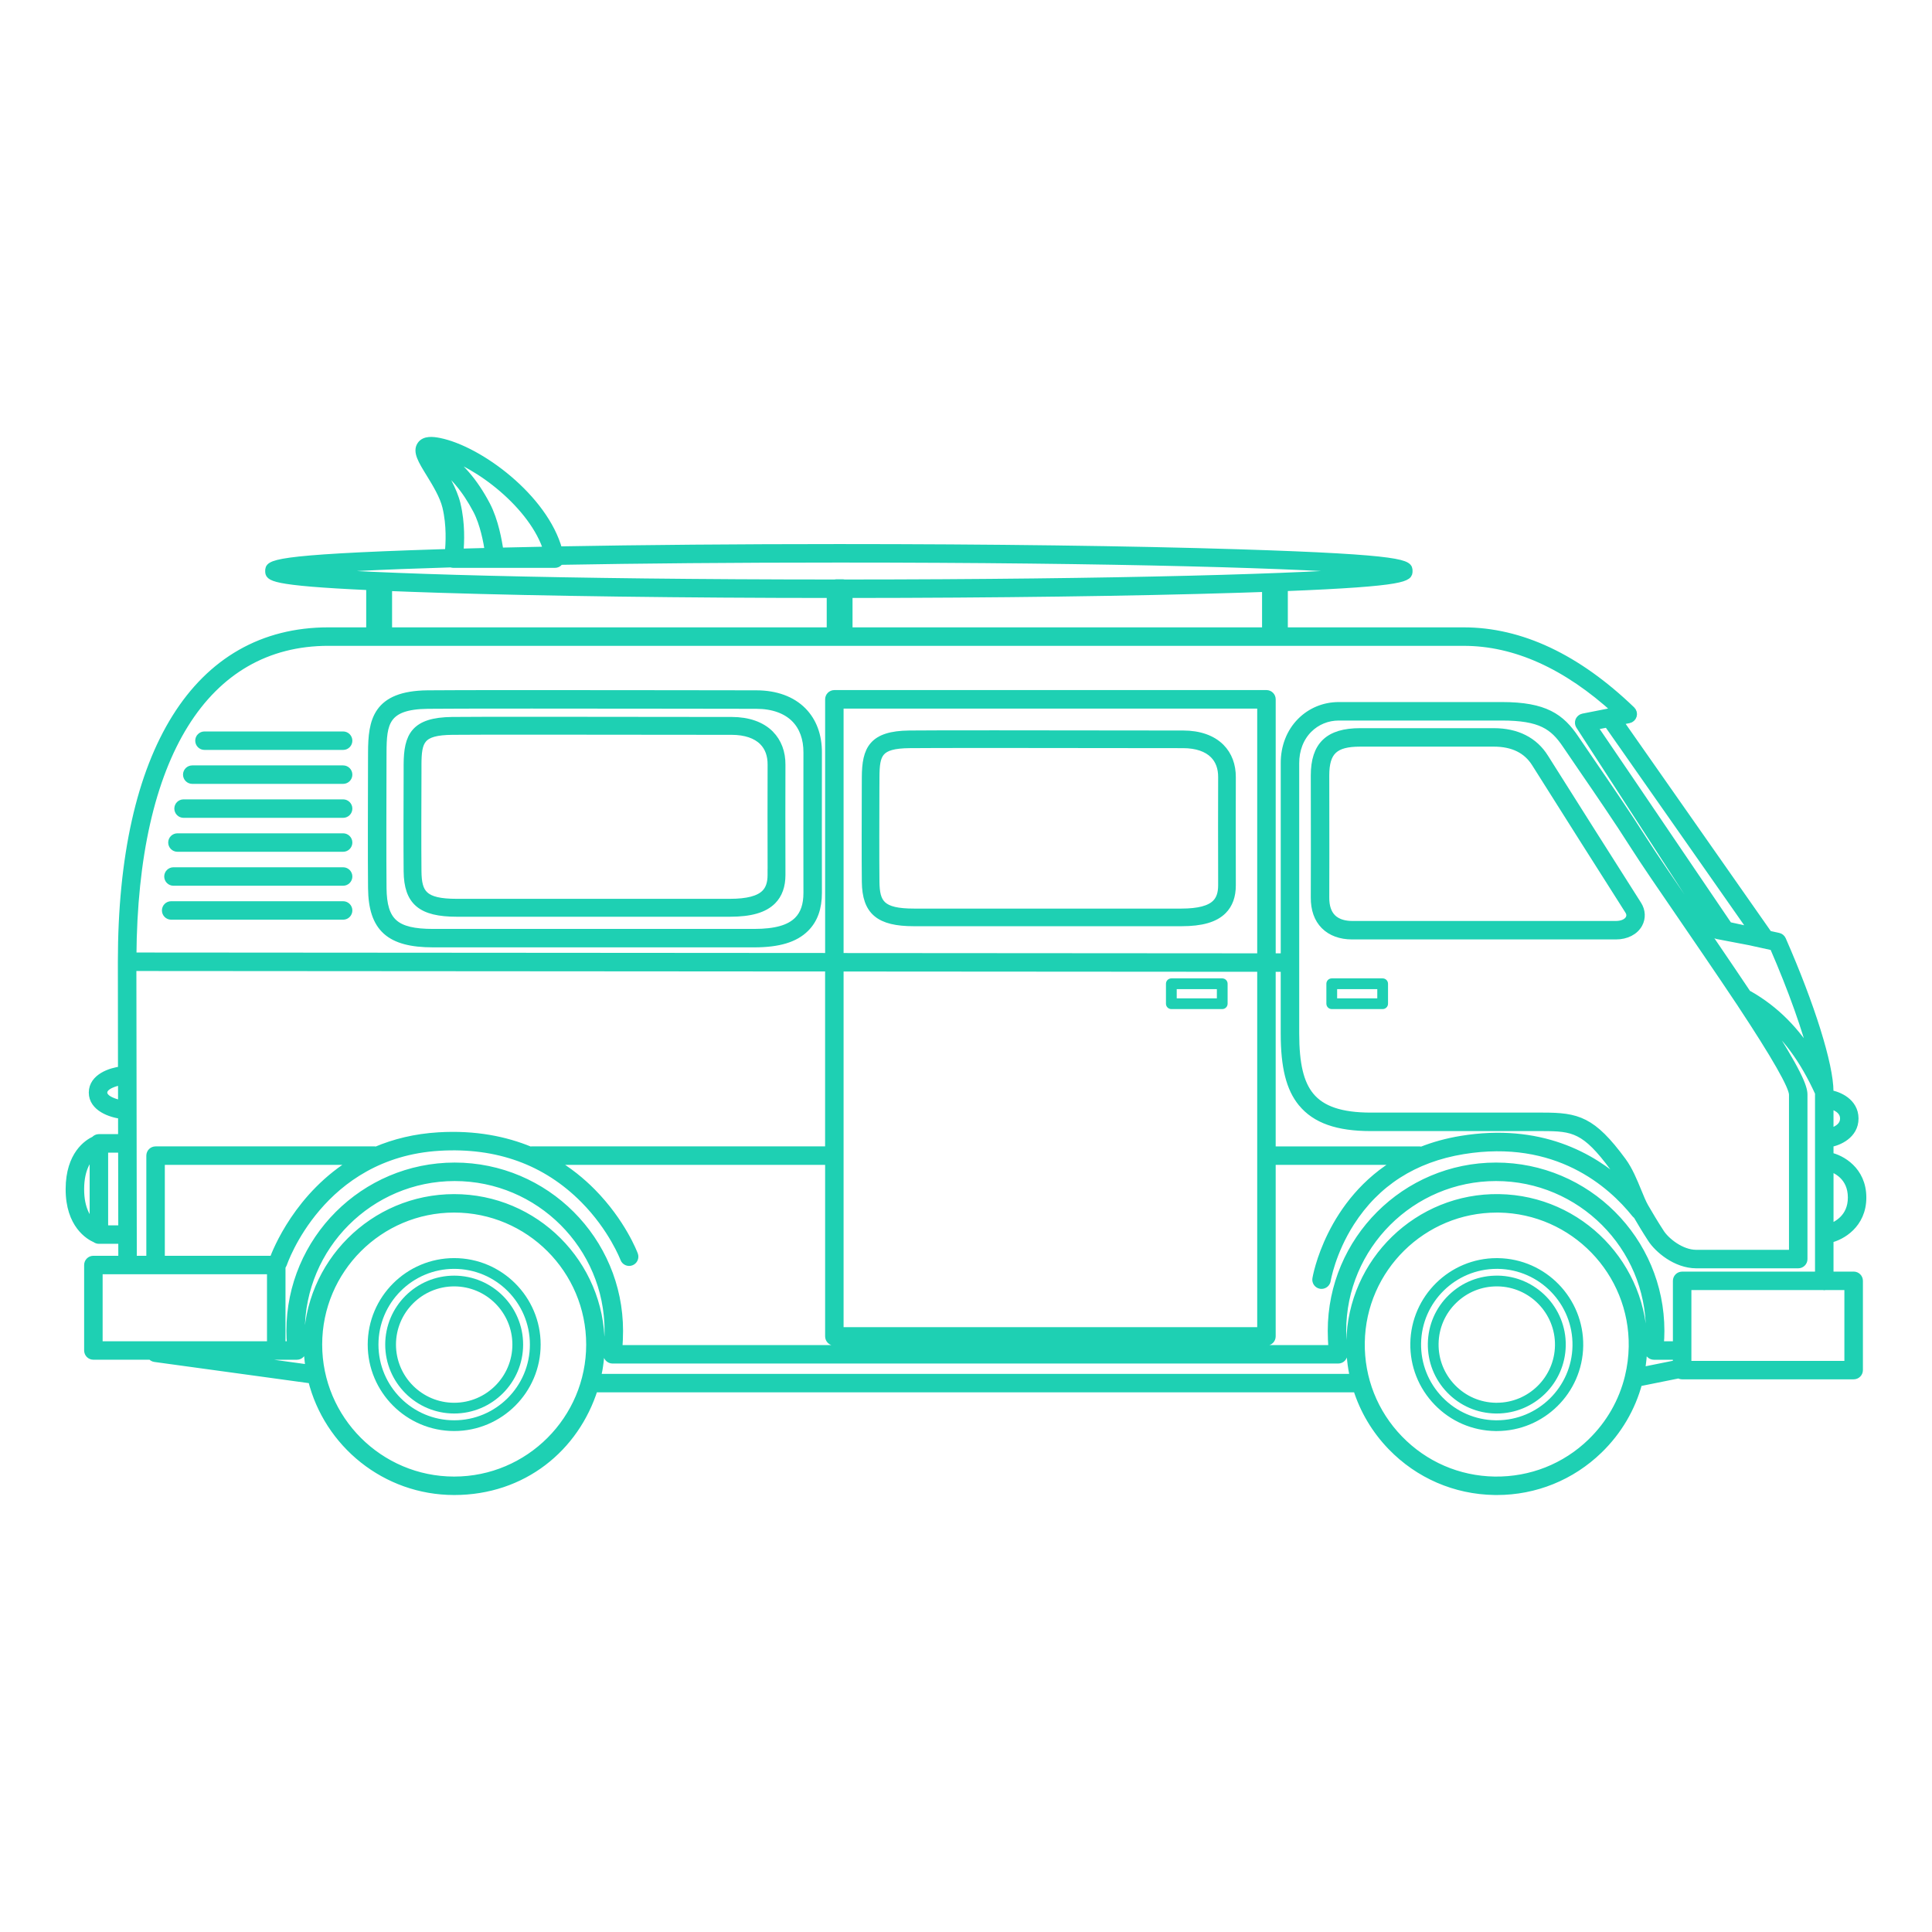 <?xml version="1.0" encoding="UTF-8"?><svg id="Layer_1" xmlns="http://www.w3.org/2000/svg" viewBox="0 0 1000 1000"><defs><style>.cls-1,.cls-2{fill:#1ed0b3;}.cls-2{stroke:#1ed0b3;stroke-linecap:round;stroke-linejoin:round;stroke-width:4px;}</style></defs><path class="cls-1" d="M775.44,651.2h-.72c-24.35,0-44.35,19.61-44.74,44.05-.19,11.95,4.29,23.26,12.6,31.85,8.32,8.59,19.48,13.42,31.43,13.61h.72c24.35,0,44.35-19.61,44.74-44.04.39-24.67-19.37-45.07-44.04-45.46h.01ZM774.74,735.14h-.63c-10.46-.17-20.24-4.4-27.52-11.92-7.28-7.52-11.2-17.42-11.04-27.89.34-21.4,17.85-38.57,39.17-38.57h.63c21.61.34,38.91,18.2,38.57,39.81-.34,21.4-17.85,38.57-39.18,38.57Z"/><path class="cls-1" d="M775.3,660.27c-9.57-.15-18.55,3.42-25.4,10.05-6.85,6.63-10.7,15.53-10.85,25.06-.15,9.53,3.42,18.55,10.05,25.4,6.63,6.85,15.53,10.7,25.07,10.85h.57c19.42,0,35.37-15.64,35.69-35.12h0c.31-19.67-15.45-35.93-35.12-36.25h-.01ZM774.73,726.07h-.48c-8.05-.13-15.56-3.38-21.16-9.16-5.6-5.78-8.61-13.39-8.48-21.44.13-8.04,3.38-15.56,9.16-21.15,5.66-5.48,13.08-8.49,20.94-8.49h.49c16.61.26,29.91,13.99,29.65,30.59-.26,16.44-13.73,29.64-30.12,29.64h0Z"/><path class="cls-1" d="M235.08,651.19c-24.68,0-44.75,20.08-44.75,44.76s20.08,44.75,44.75,44.75,44.76-20.08,44.76-44.75-20.08-44.76-44.76-44.76ZM235.08,735.14c-21.61,0-39.19-17.58-39.19-39.19s17.58-39.19,39.19-39.19,39.19,17.58,39.19,39.19-17.58,39.19-39.19,39.19h0Z"/><path class="cls-1" d="M235.08,660.27c-19.68,0-35.69,16.01-35.69,35.68s16.01,35.68,35.69,35.68,35.69-16.01,35.69-35.68-16.01-35.68-35.69-35.68h0ZM235.08,726.07c-16.61,0-30.12-13.51-30.12-30.12s13.51-30.12,30.12-30.12,30.13,13.51,30.13,30.12-13.52,30.12-30.13,30.12h0Z"/><path class="cls-1" d="M606.28,522.3h26.35c1.54,0,2.78-1.25,2.78-2.78v-10.33c0-1.54-1.25-2.78-2.78-2.78h-26.35c-1.54,0-2.78,1.25-2.78,2.78v10.33c0,1.54,1.25,2.78,2.78,2.78ZM609.07,511.97h20.78v4.77h-20.78v-4.77Z"/><path class="cls-1" d="M715.66,506.41h-26.35c-1.54,0-2.78,1.25-2.78,2.78v10.33c0,1.54,1.25,2.78,2.78,2.78h26.35c1.54,0,2.78-1.25,2.78-2.78v-10.33c0-1.54-1.25-2.78-2.78-2.78h0ZM712.88,516.74h-20.78v-4.77h20.78v4.77Z"/><path class="cls-2" d="M959.44,660.19h-12.42v-18.87c6.02-1.34,17.04-7.46,16.99-21.56-.05-14.07-10.99-20.04-16.99-21.3v-6.7h.04c4.48-.71,12.94-4.3,12.91-12.85s-8.47-12.06-12.94-12.71h-.02c0-.2-.03-.39-.07-.58.04-.19.07-.39.07-.59,0-13.77-9.64-44.62-24.56-78.6-.36-.81-1.08-1.41-1.95-1.6l-5.14-1.12-77.31-110.39,5.02-.99c1.02-.2,1.84-.95,2.13-1.95.29-.99,0-2.07-.74-2.79-28.17-27.12-57.39-40.87-86.84-40.87h-93.04v-22.18c0-.19-.02-.37-.05-.54,64.59-2.52,64.6-5.17,64.6-8.44,0-3.63,0-6.49-88.26-9.26-55.21-1.73-128.6-2.69-206.67-2.69-51.74,0-101.42.42-145.12,1.21-7.35-27.08-40.96-51.99-61.72-56.16-3.38-.68-7.52-1.1-9.46,1.68-2.35,3.36.43,7.89,4.64,14.74,3.13,5.09,7.02,11.43,8.42,17.22,2.32,9.56,1.73,19.37,1.26,23.86-1.58.05-3.14.1-4.69.14-88.26,2.77-88.26,5.63-88.26,9.26,0,3.05,0,5.56,52.53,7.93-.16.35-.25.73-.25,1.13v22.1h-21.57c-67.98,0-106.97,62.36-106.97,171.08,0,13.35.02,33.71.06,56.17h-.11c-5.56.61-14.97,3.71-15,11.51s9.4,10.98,14.98,11.64c.06,0,.11,0,.17.01,0,3.96,0,7.93.02,11.89h-11.95c-.87,0-1.64.41-2.15,1.03-3.6,1.64-12.98,7.63-13.05,25.33-.07,18.61,10.39,24.5,13.52,25.84.47.36,1.05.58,1.68.58h12.04c0,3.55,0,6.95.02,10.19h-14.91c-1.54,0-2.78,1.25-2.78,2.78v44.24c0,1.54,1.25,2.78,2.78,2.78h29.92c.43.61,1.1,1.06,1.9,1.17l81.27,11.15c8.17,33.09,38.09,57.71,73.67,57.71s62.72-22.38,72.41-53.15h394.83c3.49,11.15,9.54,21.43,17.91,30.07,14.1,14.56,33.03,22.75,53.3,23.07.41,0,.83.01,1.24.01,19.81,0,38.51-7.57,52.77-21.38,10.01-9.7,17.01-21.68,20.51-34.81l20.99-4.23c.46.34,1.02.54,1.64.54h88.77c1.54,0,2.78-1.25,2.78-2.78v-46.21c0-1.54-1.25-2.78-2.78-2.78l-.02.02ZM870.67,660.19c-1.54,0-2.78,1.25-2.78,2.78v33.27h-8.73c.22-2.51.33-4.95.33-7.38,0-46.94-38.19-85.12-85.13-85.12s-85.12,38.19-85.12,85.12c0,2.52.13,6.18.37,9.34h-369.49c.24-3.16.37-6.82.37-9.34,0-46.94-38.19-85.12-85.13-85.12s-85.12,38.19-85.12,85.12c0,2.39.11,4.87.34,7.38h-4.81v-40.86c.34-.31.62-.69.77-1.15.19-.57,19.25-56.92,80.88-60.59,30.01-1.79,55.2,7.35,74.86,27.15,14.75,14.86,20.69,30.49,20.75,30.65.54,1.44,2.14,2.17,3.58,1.63,1.44-.54,2.17-2.14,1.64-3.57-.25-.68-6.33-16.75-21.85-32.46-5.36-5.42-12.26-11.16-20.86-16.1h143.54v90.76c0,1.54,1.25,2.78,2.78,2.78h223.65c1.54,0,2.78-1.25,2.78-2.78v-90.76h66.27c-36.48,20.89-43.21,60.48-43.29,60.98-.24,1.52.8,2.94,2.31,3.18.15.02.29.03.44.03,1.34,0,2.53-.98,2.75-2.34.02-.14,2.42-14.62,12.33-30.09,13.2-20.6,32.79-33.15,58.23-37.3,48.4-7.9,76.65,17.22,89.19,32.9.22.28.49.49.78.66,2.12,3.62,4.37,7.43,7.54,12.3,3.31,5.1,12.53,13.2,23.13,13.22,4.79,0,12.08.01,19.67.01,15.19,0,31.58-.01,31.58-.01h1.54c1.54,0,2.78-1.25,2.78-2.78v-85.12c0-3.82-2.77-11.57-21.47-40.49,11.96,9.3,21.47,22.16,29.43,39.67-.03.15-.05.31-.05.47v93.96h-70.79,0ZM141.43,652h-58.12v-51.06h100.67c-29.52,17.49-41.02,46.84-42.55,51.06ZM652.73,495.44l-218.09-.15v-130.53h218.09v130.68ZM652.73,501v187.92h-218.09v-188.07l218.09.15h0ZM901.19,519.61h0c17.77,26.89,26.79,42.69,26.79,46.96v82.34c-6.54,0-37.2.03-50,0-7.88-.01-15.68-6.38-18.48-10.69-3.42-5.26-5.77-9.3-8.12-13.31-1.22-2.09-2.45-5.09-3.75-8.27-2.12-5.18-4.52-11.05-7.92-15.67-15.6-21.2-23.28-23.09-41.23-23.09h-88.88c-15.51,0-25.49-3.36-31.41-10.57-5.34-6.51-7.72-16.48-7.72-32.33v-139.9c-.04-6.96,2.37-13.23,6.79-17.67,4.14-4.16,9.71-6.46,15.69-6.46h84.42c20.04,0,26.72,4.7,33.35,14.57,2.3,3.42,5.16,7.59,8.46,12.41l.3.44c8.01,11.68,17.98,26.21,26.4,39.48,5.3,8.34,14.37,21.57,24.89,36.9,4.45,6.48,19.78,28.87,30.42,44.84v.02ZM673.89,570.85c7.06,8.6,18.41,12.6,35.71,12.6h88.88c15.92,0,22.16,1.01,36.75,20.82,1.94,2.64,3.57,5.89,5.03,9.19-16.19-14.9-43.37-30.17-83.83-23.56-7.64,1.25-14.52,3.2-20.71,5.67-.31-.12-.65-.19-1-.19h-76.43v-94.37h6.61v33.99c0,17.23,2.77,28.29,8.98,35.86h.01ZM958.45,619.78c.04,10.78-8.13,14.63-11.42,15.75v-31.32c3.25,1.03,11.39,4.69,11.42,15.57ZM954.41,578.93c.02,4.85-5.3,6.64-7.39,7.15v-14.22c2.06.49,7.37,2.21,7.39,7.06h0ZM832.11,374.5l75.23,107.43-.84-.16-11.81-2.58c-4.33-6.33-14.92-21.97-27.09-39.94-16.13-23.82-34.22-50.51-42.95-63.28l4.4-.87,3.06-.6h0ZM655.24,304.55v22.18h-215.97v-19.22c76.18-.04,147.6-.99,201.62-2.68,5.08-.16,9.86-.32,14.37-.48,0,.07-.02.13-.02.2ZM283.34,284.93c-8.5.16-16.75.34-24.73.53-.75-5.39-2.66-15.99-6.83-23.95-6.39-12.2-14.24-21.23-23.31-26.87,18.73,4.96,47.7,26.97,54.88,50.29h0ZM236.39,260.99c-1.81-7.45-6.49-15.1-9.91-20.69-.11-.18-.22-.36-.34-.55,7.96,5.13,14.92,13.32,20.7,24.34,3.6,6.87,5.39,16.31,6.15,21.5-5.17.13-10.22.26-15.14.4.5-5.15.94-15.06-1.47-25h.01ZM233.49,291.67c.36.17.76.26,1.17.26h52.57c.82,0,1.6-.36,2.13-.99.15-.18.27-.37.37-.58,41.23-.74,89.93-1.18,144.48-1.18,142.73,0,245.44,3.04,278.94,6.39-33.27,3.32-134.79,6.34-275.97,6.38-.23-.06-.46-.1-.7-.1h-3.8c-.24,0-.48.04-.7.1-141.56-.03-243.38-3.06-276.71-6.38,14.27-1.42,41.1-2.79,78.22-3.89h0ZM200.82,303.88c7.86.32,16.72.63,26.73.95,54.19,1.7,125.91,2.65,202.36,2.68v19.22h-228.97v-22.1c0-.26-.05-.51-.11-.75h0ZM170,332.29h75.9c143.14,0,433.77.01,511.74,0h.01c26.61,0,53.19,11.98,79.05,35.63l-17.27,3.41c-.23.05-.45.12-.65.22-.07.03-.12.08-.19.12-.13.08-.27.15-.38.25-.07.06-.12.13-.19.19-.1.1-.2.19-.28.3-.06.08-.1.17-.15.25-.06.11-.14.21-.19.32v.04c-.04.09-.05.19-.08.28-.03.12-.08.24-.1.36-.02.1,0,.21-.01.31,0,.12-.02.24,0,.36.01.1.04.2.06.3.03.12.04.24.08.36.03.09.09.18.13.27.05.1.09.21.15.31l69.51,107.29c.41.64,1.07,1.08,1.81,1.22l16.4,3.13,12.58,2.75c9.73,22.31,17.23,43.54,20.95,58.73-9.07-15.11-19.96-26.04-33.55-33.81-.26-.15-.53-.24-.81-.3-10.57-15.82-24.9-36.74-29.17-42.98-10.48-15.28-19.53-28.48-24.78-36.74-8.48-13.36-18.48-27.93-26.56-39.72l-.25-.37c-3.29-4.8-6.14-8.96-8.43-12.36-7.42-11.04-15.66-17.03-37.96-17.03h-84.42c-7.47,0-14.45,2.88-19.64,8.1-5.47,5.49-8.45,13.17-8.4,21.61v100.34h-6.61v-133.47c0-1.54-1.25-2.78-2.78-2.78h-223.65c-1.54,0-2.78,1.25-2.78,2.78v133.31l-360.47-.25c.65-103.47,37.52-162.74,101.39-162.74h0ZM53.53,565.51c0-3.76,6.63-5.5,9.56-5.93,0,3.94,0,7.93.02,11.95-2.64-.42-9.59-2.21-9.58-6.02ZM41.55,615.42c.04-10.55,3.85-15.85,6.85-18.4v37c-3.05-2.62-6.9-8.02-6.85-18.6ZM53.97,636.25v-41.65h9.18c.02,14.59.05,28.87.07,41.65h-9.25ZM68.59,500.59l360.48.25v94.53h-153.97c-.25,0-.48.04-.71.1-12.77-5.27-28.42-8.52-47.31-7.39-12.32.73-23.04,3.46-32.33,7.4-.24-.07-.48-.11-.74-.11h-113.49c-1.54,0-2.78,1.25-2.78,2.78v53.84h-8.93c-.08-43.35-.21-116.9-.22-151.41h0ZM51.12,657.56h89.08v38.68H51.12v-38.68ZM235.08,766.27c-38.78,0-70.32-31.55-70.32-70.33s31.55-70.32,70.32-70.32,70.33,31.54,70.33,70.32-31.55,70.33-70.33,70.33h0ZM823.66,746.46c-13.49,13.07-31.23,20.07-50.05,19.81-18.78-.3-36.32-7.89-49.39-21.38s-20.1-31.27-19.81-50.05c.61-38.39,32.04-69.21,70.3-69.21h1.12c38.77.62,69.81,32.66,69.19,71.43-.08,5.29-.77,10.48-1.98,15.51-.02.07-.04.14-.05.22-3.11,12.72-9.72,24.34-19.35,33.67h.02ZM775.94,620.07c-41.79-.7-76.42,32.84-77.08,74.67-.1,6.27.56,12.43,1.93,18.38h-391.8c1.28-5.52,1.98-11.27,1.98-17.17,0-41.84-34.04-75.88-75.89-75.88s-75.89,34.04-75.89,75.88c0,4.22.36,8.36,1.03,12.4l-47.66-6.54h41.1c.8,0,1.56-.34,2.08-.94.53-.6.77-1.39.68-2.18-.42-3.41-.63-6.63-.63-9.82,0-43.87,35.69-79.56,79.56-79.56s79.57,35.69,79.57,79.56c0,3.25-.22,8.49-.63,11.78-.1.79.15,1.59.68,2.18.53.6,1.29.94,2.08.94h375.61c.8,0,1.56-.34,2.08-.94.53-.6.78-1.39.68-2.18-.41-3.29-.63-8.52-.63-11.78,0-43.87,35.69-79.56,79.56-79.56s79.57,35.69,79.57,79.56c0,3.19-.21,6.41-.63,9.82-.1.79.15,1.59.68,2.18.53.6,1.29.94,2.08.94h11.82v4.16l-18.53,3.74c.75-4.11,1.18-8.3,1.25-12.56.67-41.84-32.83-76.41-74.67-77.08h.02ZM956.66,706.39h-83.2v-40.65h70.16c.2.05.41.08.62.08s.42-.03.62-.08h11.79v40.64h.01Z"/><path class="cls-2" d="M799.52,392.19c-5.39-8.69-14.48-13.29-26.26-13.29h-69.29c-16.26,0-23.51,6.94-23.51,22.5h0c0,3.06,0,7.92.02,13.68.02,16.41.06,38.88-.02,49.43-.04,6.16,1.68,11.04,5.12,14.5,3.41,3.43,8.35,5.24,14.28,5.24h136.53c5.33,0,9.73-2.25,11.79-6.02,1.69-3.09,1.51-6.8-.48-9.92-4.08-6.38-43.28-68.22-48.19-76.14v.02ZM843.31,475.57c-1.07,1.95-3.65,3.12-6.92,3.12h-136.52c-3.09,0-7.38-.62-10.34-3.6-2.36-2.37-3.53-5.92-3.5-10.54.07-10.58.04-33.06.02-49.48,0-5.76-.02-10.61-.02-13.67,0-12.51,4.7-16.94,17.94-16.94h69.29c9.9,0,17.14,3.59,21.53,10.66,4.91,7.92,44.14,69.82,48.23,76.2.91,1.42,1.01,2.93.29,4.25h0Z"/><path class="cls-2" d="M473.07,477.41h138.41c10.46,0,17.29-1.98,21.51-6.2,3.11-3.12,4.69-7.49,4.67-12.98v-3.01c-.03-13.61-.08-41.93,0-52.89.05-6.2-1.96-11.51-5.78-15.37-4.43-4.47-11.16-6.84-19.45-6.85h-2.28c-78.8-.13-128.33-.13-139.47,0-19.04.21-22.55,7.65-22.6,22.2l-.02,4.78c-.05,14.01-.11,37.47.02,49.28.17,15.33,6.94,21.04,24.99,21.04h0ZM453.19,407.1l.02-4.78c.04-12.25,1.55-16.9,17.51-17.08,11.13-.13,60.64-.13,139.41,0h2.29c6.89.02,12.36,1.86,15.8,5.34,2.88,2.91,4.33,6.85,4.29,11.72-.08,10.99-.03,39.32,0,52.95v3.01c0,4.14-1.03,7.19-3.17,9.34-3.14,3.15-8.99,4.68-17.87,4.68h-138.41c-16.95,0-19.74-4.7-19.86-15.95-.13-11.78-.06-35.21-.02-49.22h0Z"/><path class="cls-2" d="M398.64,380.1c-4.53-4.57-11.39-6.99-19.86-7h-2.33c-80.48-.13-131.07-.13-142.45,0-19.45.22-23.03,7.81-23.08,22.68v4.61c-.06,14.38-.13,38.47,0,50.62.17,15.66,7.09,21.49,25.52,21.49h141.37c10.68,0,17.66-2.02,21.96-6.33,3.18-3.19,4.78-7.65,4.77-13.25v-3.08c-.03-13.9-.08-42.82,0-54.02.05-6.33-2-11.75-5.9-15.7v-.02ZM399.29,449.83v3.08c0,4.23-1.05,7.34-3.24,9.54-3.21,3.22-9.18,4.78-18.25,4.78h-141.37c-17.31,0-20.15-4.8-20.28-16.29-.13-12.11-.06-36.16,0-50.54v-4.61c.05-12.51,1.6-17.26,17.9-17.44,5.74-.07,21.45-.09,45.96-.09s56.58.03,96.43.09h2.34c7.04.02,12.62,1.9,16.14,5.45,2.94,2.97,4.42,7,4.39,11.97-.08,11.22-.03,40.16,0,54.08h0Z"/><path class="cls-2" d="M423.42,389.56c.06-8.75-2.7-16.2-7.98-21.53-5.64-5.69-13.93-8.71-23.96-8.72-.73,0-73.1-.12-116.27-.12-29.07,0-47.22.04-53.95.12-26.52.32-28.72,13.87-28.76,30.2l-.02,6.24c-.05,18.18-.14,48.6.02,63.92.21,20.64,9.09,28.68,31.66,28.68h166.17c12.68,0,21.12-2.55,26.57-8.01,4.4-4.41,6.53-10.38,6.52-18.27,0-.58-.09-58.66,0-72.52h0ZM417.86,462.1c.01,6.33-1.59,11.02-4.89,14.33-4.34,4.35-11.53,6.37-22.63,6.38h-166.17c-19.58,0-25.92-5.63-26.1-23.18-.15-15.29-.07-45.69-.02-63.85l.02-6.24c.04-15.11,1.19-24.39,23.26-24.66,6.7-.08,24.83-.12,53.88-.12,43.16,0,115.53.12,116.26.12,8.52.01,15.44,2.46,20.02,7.08,4.22,4.25,6.42,10.33,6.37,17.57-.09,13.88,0,71.99,0,72.57h0Z"/><path class="cls-2" d="M177.6,468.47h-89.01c-1.54,0-2.78,1.25-2.78,2.78s1.25,2.78,2.78,2.78h89.01c1.54,0,2.78-1.25,2.78-2.78s-1.25-2.78-2.78-2.78Z"/><path class="cls-2" d="M177.6,450.9h-87.82c-1.54,0-2.78,1.25-2.78,2.78s1.25,2.78,2.78,2.78h87.82c1.54,0,2.78-1.25,2.78-2.78s-1.25-2.78-2.78-2.78Z"/><path class="cls-2" d="M177.6,433.32h-85.76c-1.54,0-2.78,1.25-2.78,2.78s1.25,2.78,2.78,2.78h85.76c1.54,0,2.78-1.25,2.78-2.78s-1.25-2.78-2.78-2.78Z"/><path class="cls-2" d="M177.6,415.75h-82.59c-1.54,0-2.78,1.25-2.78,2.78s1.25,2.78,2.78,2.78h82.59c1.54,0,2.78-1.25,2.78-2.78s-1.25-2.78-2.78-2.78Z"/><path class="cls-2" d="M177.6,398.17h-78.09c-1.54,0-2.78,1.25-2.78,2.78s1.25,2.78,2.78,2.78h78.09c1.54,0,2.78-1.25,2.78-2.78s-1.25-2.78-2.78-2.78Z"/><path class="cls-2" d="M177.6,380.6h-71.77c-1.54,0-2.78,1.25-2.78,2.78s1.25,2.78,2.78,2.78h71.77c1.54,0,2.78-1.25,2.78-2.78s-1.25-2.78-2.78-2.78Z"/></svg>